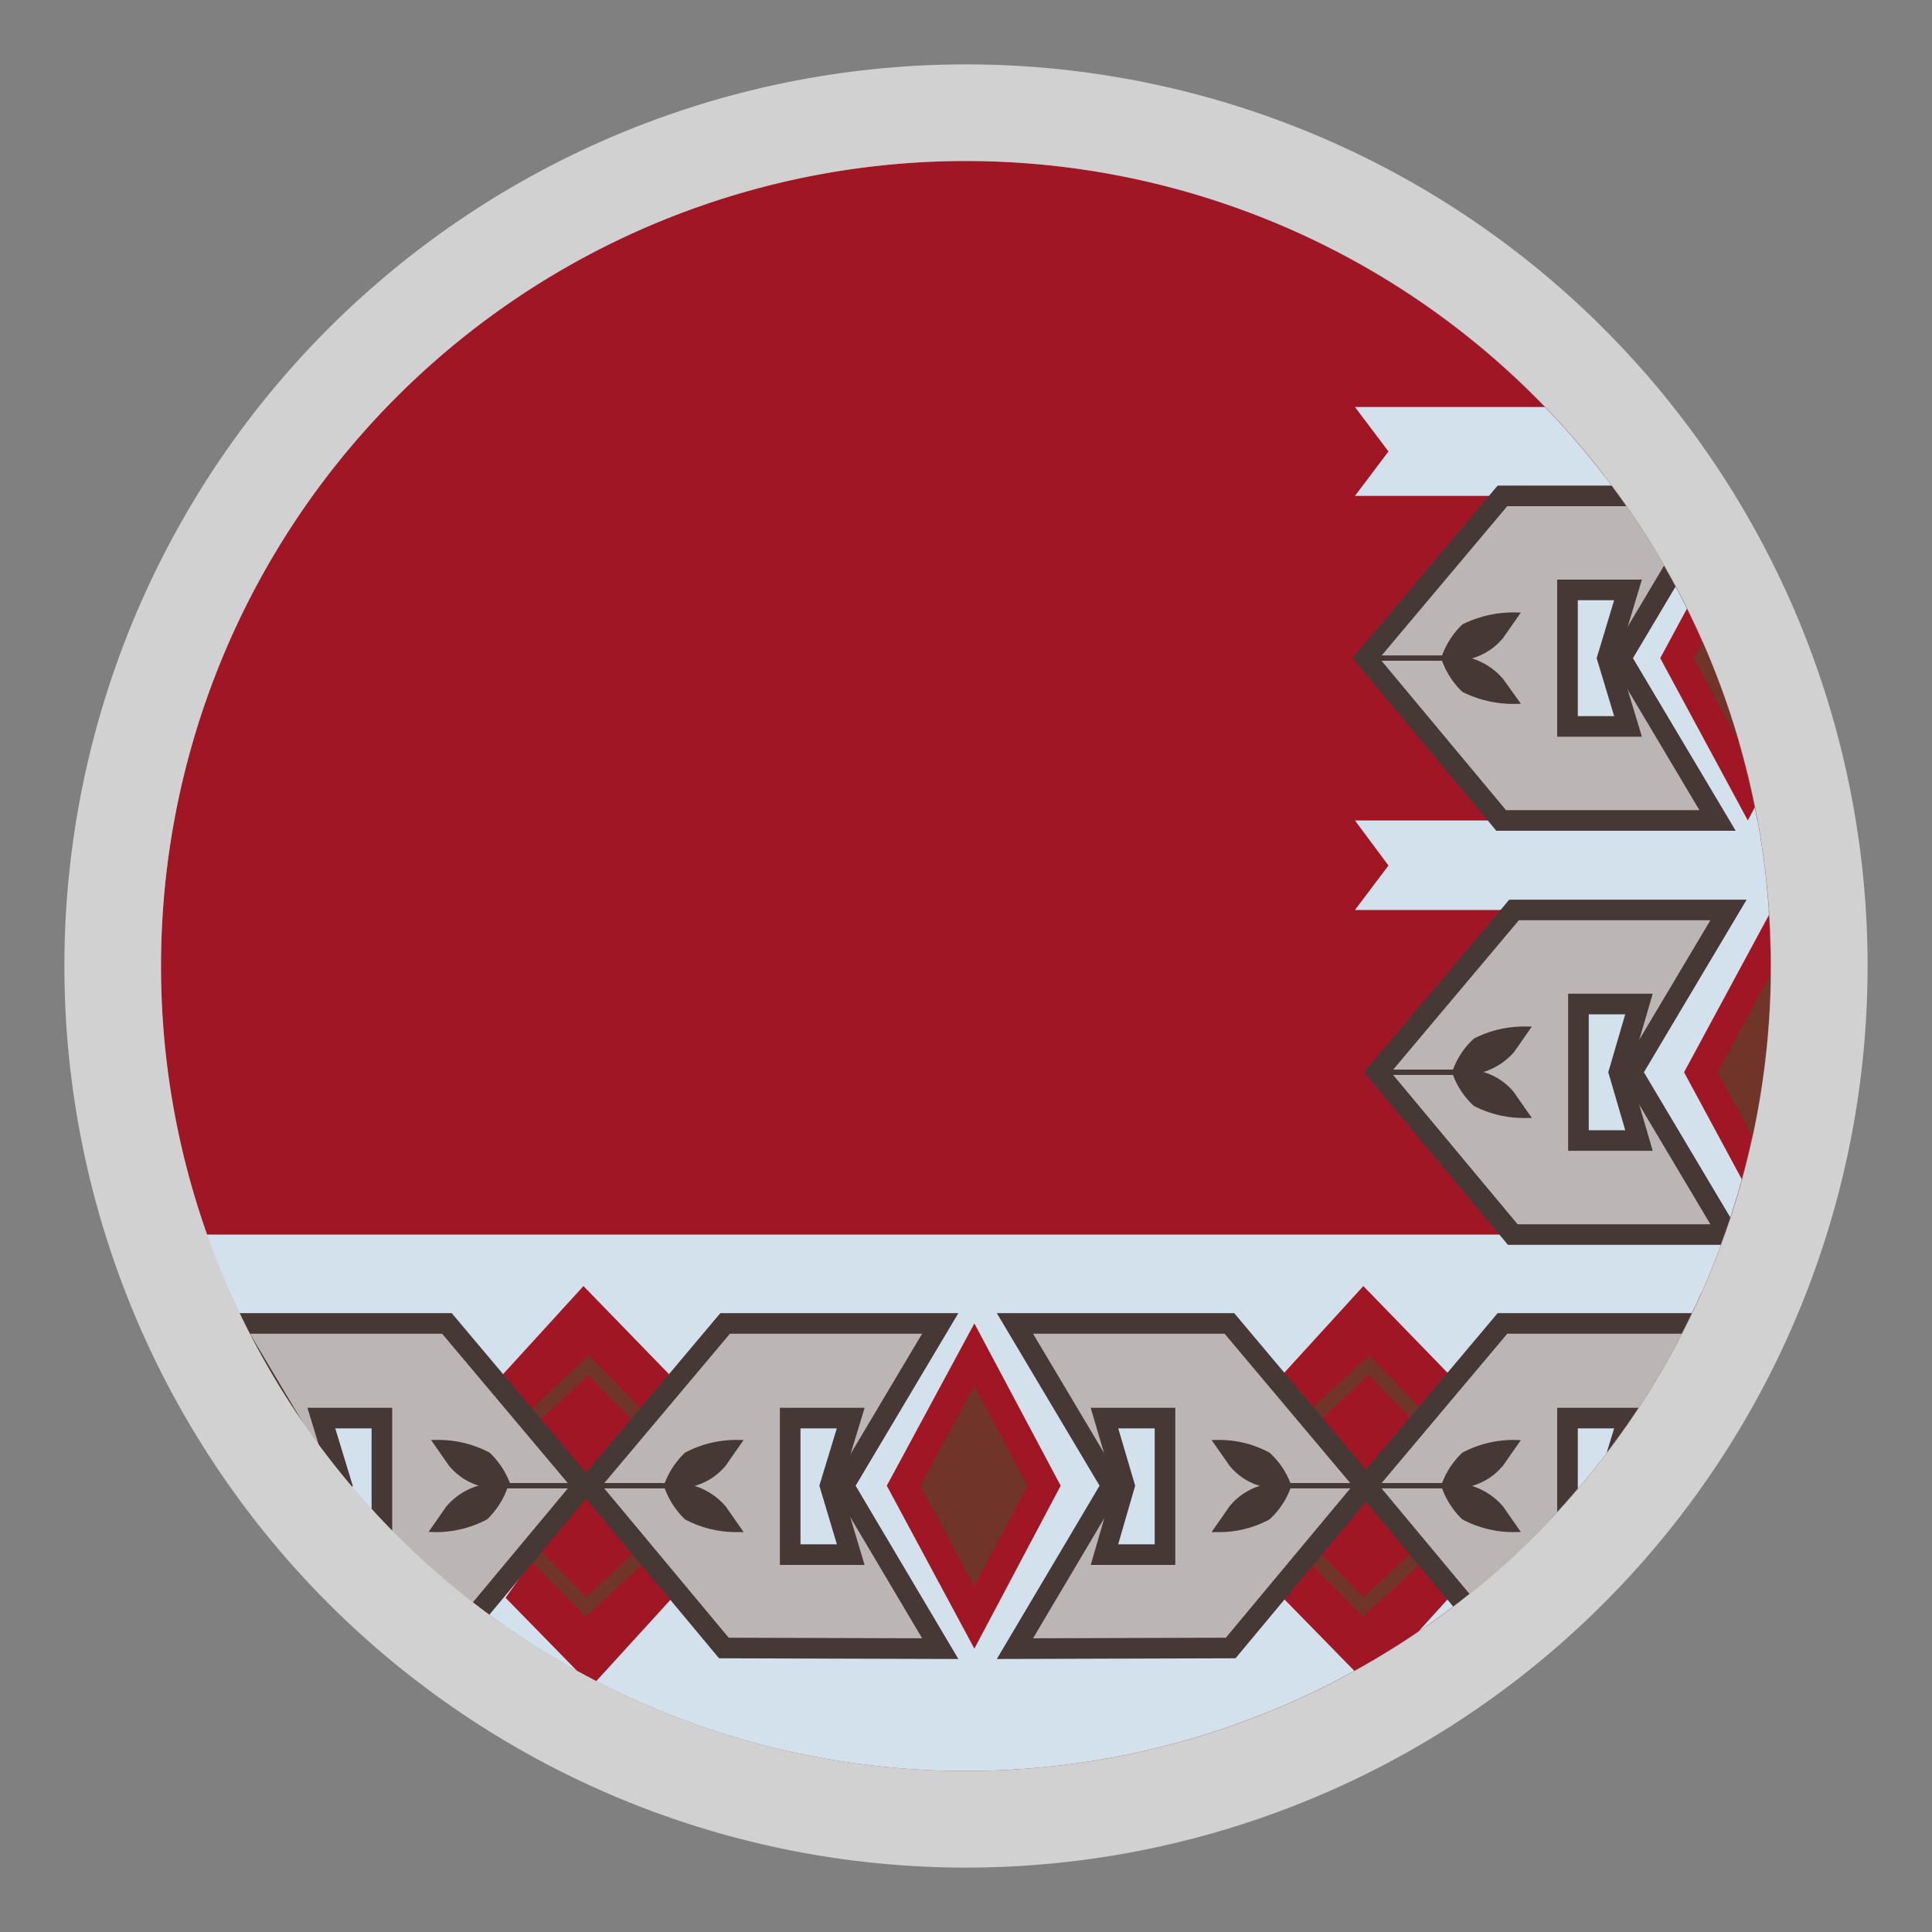 <svg id="Livello_1" data-name="Livello 1" xmlns="http://www.w3.org/2000/svg" xmlns:xlink="http://www.w3.org/1999/xlink" viewBox="0 0 30 30"><rect x="0" y="0" width="30" height="30" fill="#808080" stroke="none"/><defs><style>.cls-1,.cls-4,.cls-6{fill:none;}.cls-2{clip-path:url(#clip-path);}.cls-3{fill:#a11624;}.cls-4{stroke:#fff;stroke-width:0.88px;}.cls-4,.cls-6,.cls-7,.cls-8,.cls-9{stroke-miterlimit:10;}.cls-5,.cls-8{fill:#d3e1ec;}.cls-6{stroke:#713428;stroke-width:0.22px;}.cls-7{fill:#bcb5b5;}.cls-7,.cls-8,.cls-9{stroke:#463835;}.cls-7,.cls-8{stroke-width:0.32px;}.cls-9{fill:#463835;stroke-width:0.08px;}.cls-10{fill:#713428;}.cls-11{fill:#d1d1d1;}</style><clipPath id="clip-path"><path class="cls-1" d="M15,2.5A12.5,12.5,0,1,1,2.62,16.77,12.94,12.94,0,0,1,2.5,15,12.5,12.5,0,0,1,15,2.5Z"/></clipPath></defs><g class="cls-2"><path class="cls-3" d="M15,2.5A12.5,12.5,0,1,1,2.62,16.77,12.94,12.94,0,0,1,2.5,15,12.5,12.5,0,0,1,15,2.5Z"/><polyline class="cls-4" points="2.77 19.63 20.31 19.63 27.5 19.63"/><rect class="cls-5" x="2.63" y="19.17" width="24.73" height="8.42"/><polygon class="cls-3" points="7.81 21.34 9.06 19.97 10.39 21.34 9.14 23.07 7.81 21.34"/><polyline class="cls-6" points="8.26 22.02 9.14 21.2 9.94 22.02"/><polygon class="cls-3" points="19.92 21.34 21.17 19.97 22.5 21.34 21.26 23.07 19.92 21.34"/><polyline class="cls-6" points="20.37 22.02 21.26 21.2 22.05 22.02"/><polygon class="cls-3" points="10.44 24.81 9.19 26.18 7.85 24.81 9.1 23.07 10.44 24.81"/><polyline class="cls-6" points="9.98 24.14 9.1 24.95 8.3 24.14"/><rect class="cls-1" x="3.6" y="20.55" width="4.66" height="5.04"/><polygon class="cls-7" points="3.6 25.6 5.1 23.07 3.6 20.55 6.94 20.55 9.06 23.07 6.96 25.59 3.6 25.6"/><polygon class="cls-8" points="5.93 24.14 4.99 24.14 5.31 23.07 4.99 22.02 5.93 22.02 5.93 24.14"/><path class="cls-9" d="M8.88,23.07H7.64a1,1,0,0,0-.68.35l-.23.33a1.65,1.65,0,0,0,.81-.19,1.24,1.24,0,0,0,.31-.49"/><path class="cls-9" d="M8.88,23.07H7.64A.93.93,0,0,1,7,22.73l-.23-.33a1.65,1.65,0,0,1,.81.19,1.23,1.23,0,0,1,.31.48"/><rect class="cls-1" x="9.94" y="20.55" width="4.66" height="5.04"/><polygon class="cls-7" points="14.6 25.6 13.1 23.07 14.6 20.55 11.26 20.55 9.14 23.07 11.24 25.59 14.6 25.6"/><polygon class="cls-8" points="12.27 24.14 13.21 24.14 12.89 23.07 13.21 22.02 12.27 22.02 12.27 24.14"/><path class="cls-9" d="M9.32,23.07h1.24a1,1,0,0,1,.68.35l.23.33a1.65,1.65,0,0,1-.81-.19,1.24,1.24,0,0,1-.31-.49"/><path class="cls-9" d="M9.32,23.07h1.24a.93.93,0,0,0,.68-.34l.23-.33a1.65,1.65,0,0,0-.81.19,1.23,1.23,0,0,0-.31.48"/><polygon class="cls-3" points="22.5 24.81 21.26 26.18 19.92 24.81 21.17 23.07 22.5 24.81"/><polyline class="cls-6" points="22.05 24.14 21.17 24.95 20.37 24.14"/><rect class="cls-1" x="15.76" y="20.55" width="4.66" height="5.04"/><polygon class="cls-7" points="15.76 25.6 17.26 23.07 15.76 20.55 19.09 20.55 21.21 23.07 19.11 25.59 15.76 25.6"/><polygon class="cls-8" points="18.09 24.14 17.15 24.14 17.46 23.07 17.15 22.02 18.09 22.02 18.09 24.14"/><path class="cls-9" d="M21,23.07H19.79a.94.94,0,0,0-.67.35l-.23.33a1.6,1.6,0,0,0,.8-.19,1.19,1.19,0,0,0,.32-.49"/><path class="cls-9" d="M21,23.07H19.79a.91.91,0,0,1-.67-.34l-.23-.33a1.6,1.6,0,0,1,.8.19,1.19,1.19,0,0,1,.32.48"/><rect class="cls-1" x="22.01" y="20.55" width="4.66" height="5.04"/><polygon class="cls-7" points="26.67 25.6 25.17 23.07 26.67 20.55 23.33 20.55 21.21 23.07 23.31 25.59 26.67 25.6"/><polygon class="cls-8" points="24.34 24.14 25.28 24.14 24.96 23.07 25.28 22.02 24.34 22.02 24.34 24.14"/><path class="cls-9" d="M21.39,23.07h1.24a1,1,0,0,1,.68.35l.23.33a1.65,1.65,0,0,1-.81-.19,1.24,1.24,0,0,1-.31-.49"/><path class="cls-9" d="M21.39,23.07h1.24a.93.93,0,0,0,.68-.34l.23-.33a1.65,1.65,0,0,0-.81.19,1.23,1.23,0,0,0-.31.48"/><polygon class="cls-3" points="15.13 20.55 13.77 23.07 15.13 25.6 16.47 23.07 15.13 20.55"/><polygon class="cls-10" points="15.13 21.52 14.29 23.07 15.13 24.63 15.96 23.07 15.13 21.52"/><rect class="cls-5" x="23.51" y="7.37" width="4.33" height="11.8"/><polygon class="cls-3" points="27.51 14.13 26.15 16.65 27.51 19.17 28.85 16.65 27.51 14.13"/><polygon class="cls-10" points="27.51 15.1 26.67 16.65 27.51 18.2 28.33 16.65 27.51 15.1"/><polygon class="cls-5" points="21.04 14.13 27.84 14.13 27.84 12.74 21.04 12.74 21.56 13.44 21.04 14.13"/><rect class="cls-1" x="22.18" y="14.13" width="4.66" height="5.04"/><polygon class="cls-7" points="26.84 19.17 25.34 16.65 26.84 14.13 23.51 14.13 21.39 16.65 23.49 19.17 26.84 19.17"/><polygon class="cls-8" points="24.51 17.71 25.45 17.71 25.14 16.65 25.45 15.59 24.51 15.59 24.51 17.71"/><path class="cls-9" d="M21.56,16.65h1.25a.91.91,0,0,1,.67.34l.23.33a1.67,1.67,0,0,1-.8-.18,1.19,1.19,0,0,1-.32-.49"/><path class="cls-9" d="M21.56,16.65h1.25a1,1,0,0,0,.67-.34l.23-.33a1.67,1.67,0,0,0-.8.18,1.19,1.19,0,0,0-.32.49"/><polygon class="cls-3" points="27.14 7.7 25.78 10.22 27.14 12.74 28.48 10.22 27.14 7.7"/><polygon class="cls-10" points="27.14 8.67 26.3 10.22 27.14 11.78 27.96 10.22 27.14 8.67"/><polygon class="cls-5" points="21.04 7.7 27.84 7.7 27.84 6.32 21.04 6.32 21.56 7.01 21.04 7.7"/><rect class="cls-1" x="22.01" y="7.7" width="4.66" height="5.04"/><polygon class="cls-7" points="26.67 12.74 25.17 10.22 26.67 7.7 23.33 7.7 21.21 10.22 23.31 12.74 26.67 12.74"/><polygon class="cls-8" points="24.34 11.28 25.28 11.28 24.96 10.22 25.28 9.16 24.34 9.16 24.34 11.28"/><path class="cls-9" d="M21.39,10.22h1.24a1,1,0,0,1,.68.35l.23.32a1.73,1.73,0,0,1-.81-.18,1.24,1.24,0,0,1-.31-.49"/><path class="cls-9" d="M21.39,10.22h1.24a.93.93,0,0,0,.68-.34l.23-.33a1.73,1.73,0,0,0-.81.18,1.24,1.24,0,0,0-.31.49"/></g><path class="cls-11" d="M15,2.5A12.5,12.5,0,1,1,2.5,15,12.5,12.5,0,0,1,15,2.5M15,1A14,14,0,1,0,29,15,14,14,0,0,0,15,1Z"/></svg>